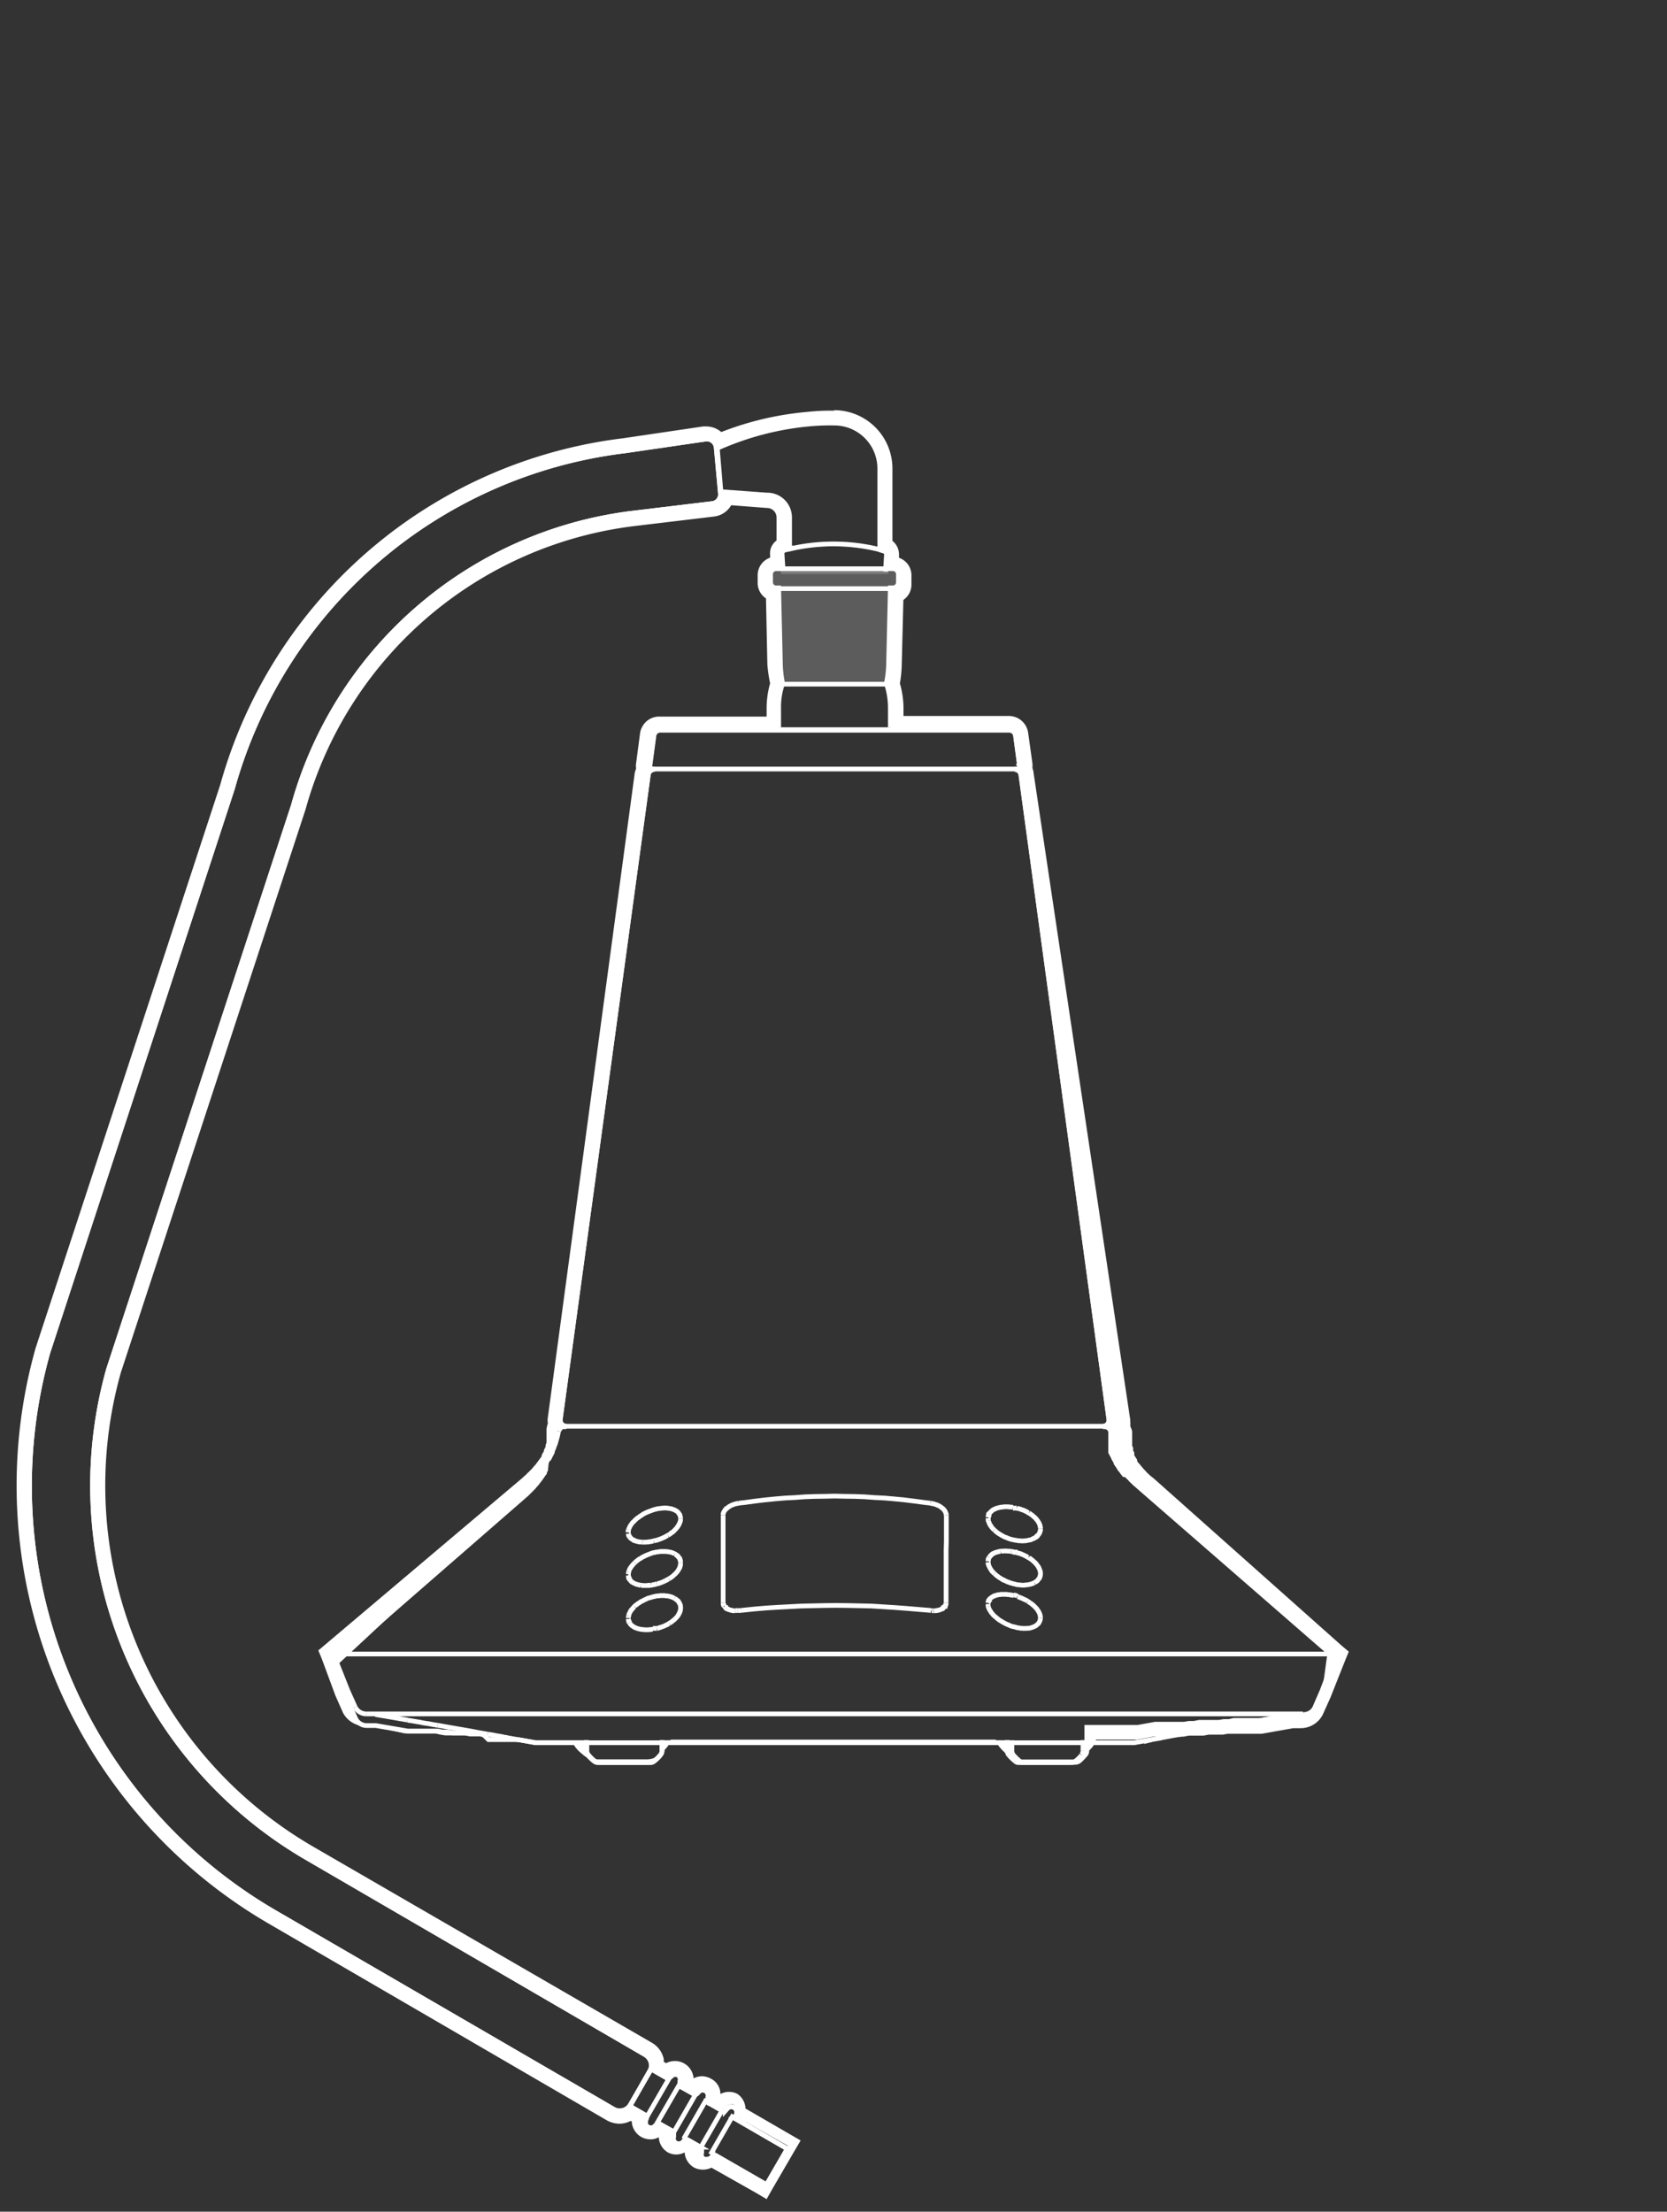<svg id="Layer_1" data-name="Layer 1" xmlns="http://www.w3.org/2000/svg" viewBox="0 0 134.21 177.99"><rect x="0" y="0" width="134.21" height="177.99" fill="#333333" stroke="none"/><defs><style>.cls-1{fill:none;stroke:#fff;stroke-miterlimit:10;stroke-width:0.38px;}.cls-2{opacity:0.2;}.cls-3{fill:#fff;}</style></defs><g id="Layer_2" data-name="Layer 2"><g id="Layer_1-2" data-name="Layer 1-2"><path class="cls-1" d="M42.16,119.77l.13-.1.16-.15.16-.14.14-.15.15-.15.14-.16.13-.15.13-.14.12-.15.13-.15.11-.15.11-.17.1-.15.11-.15v-.09l.09-.15.14-.09.08-.17.09-.17.08-.15v-.16l.07-.17v-.15l.07-.17v-1a.5.5,0,0,1,.5-.42h.49a.5.5,0,0,1-.37-.17.52.52,0,0,1-.12-.4l7.09-51.89a.52.52,0,0,1,.5-.43h-.18a.27.27,0,0,1-.19-.08.21.21,0,0,1,0-.19l.33-2.45a.5.5,0,0,1,.5-.44H81.26a.51.51,0,0,1,.5.44l.33,2.45a.21.21,0,0,1,0,.19.21.21,0,0,1-.19.08h-.21a.51.51,0,0,1,.5.43l7.09,51.89a.52.52,0,0,1-.12.4.5.5,0,0,1-.37.17h.15a.49.49,0,0,1,.48.42v1.64l.08.15.09.17.08.17.08.15.1.15v.08l.1.15.11.16.09.16.13.15.11.16.12.15.72.07.14.15.14.15.15.15.15.16.16.14.15.15.12.09,15.34,13.35-1.13,3-.6,1.38a1,1,0,0,1-.88.54h-.74l-2.57.44H99.35l-.4.09h-.41l-.41.07H96.54l-.41.08h-.4l-.4.07H93l-1.38.25H87.5v1.91a.42.42,0,0,1-.13.31,3.86,3.86,0,0,1-.49.5.55.55,0,0,1-.32.1H82.41a.47.47,0,0,1-.32-.1,4.81,4.81,0,0,1-.51-.5.51.51,0,0,1-.11-.31v-.68H53.3v.68a.46.46,0,0,1-.13.31,3,3,0,0,1-.51.5.46.46,0,0,1-.32.1H48.19a.47.47,0,0,1-.3-.1,3,3,0,0,1-.51-.5.46.46,0,0,1-.13-.31v-.68H43.1L41.72,140H39.33l-.47-.46h-.4l-.4-.08H36.45l-.4-.07h-.4l-.4-.08H32.83l-2.57-.44h-.74a1,1,0,0,1-.88-.54L28,136.9,26.87,134Z"/><line class="cls-1" x1="107.57" y1="133.11" x2="26.83" y2="133.11"/><line class="cls-1" x1="32.79" y1="138.42" x2="30.22" y2="137.98"/><line class="cls-1" x1="101.61" y1="138.42" x2="104.18" y2="137.98"/><line class="cls-1" x1="86.25" y1="141.85" x2="82.05" y2="141.85"/><line class="cls-1" x1="52.36" y1="141.85" x2="48.14" y2="141.85"/><polyline class="cls-1" points="41.71 140 43.08 140.25 46.73 140.25 52.81 140.25 81.58 140.25 87.67 140.25 91.32 140.25 92.7 140"/><line class="cls-1" x1="104.91" y1="137.93" x2="29.48" y2="137.93"/><line class="cls-1" x1="104.18" y1="137.93" x2="104.18" y2="137.98"/><line class="cls-1" x1="87.19" y1="140.04" x2="87.19" y2="140.91"/><line class="cls-1" x1="89.28" y1="114.21" x2="82.19" y2="62.32"/><line class="cls-1" x1="74.98" y1="120.99" x2="74.91" y2="120.97"/><line class="cls-1" x1="74.98" y1="120.99" x2="74.91" y2="120.97"/><line class="cls-1" x1="59.48" y1="120.97" x2="59.41" y2="120.99"/><line class="cls-1" x1="59.48" y1="120.97" x2="59.41" y2="120.99"/><line class="cls-1" x1="45.46" y1="114.78" x2="88.94" y2="114.78"/><line class="cls-1" x1="81.1" y1="140.04" x2="81.1" y2="140.91"/><line class="cls-1" x1="80.63" y1="140.25" x2="80.63" y2="140.35"/><line class="cls-1" x1="53.77" y1="140.25" x2="53.77" y2="140.35"/><line class="cls-1" x1="53.3" y1="140.91" x2="53.3" y2="140.04"/><line class="cls-1" x1="47.2" y1="140.91" x2="47.2" y2="140.04"/><line class="cls-1" x1="52.2" y1="62.32" x2="45.11" y2="114.21"/><line class="cls-1" x1="30.23" y1="137.93" x2="30.22" y2="137.98"/><line class="cls-1" x1="52.55" y1="61.89" x2="81.84" y2="61.89"/><line class="cls-1" x1="53.13" y1="58.72" x2="81.26" y2="58.72"/><path class="cls-1" d="M59.42,129.61h.27"/><path class="cls-1" d="M87.08,141.25a3,3,0,0,1-.51.49"/><path class="cls-1" d="M81.73,141.74a4.7,4.7,0,0,1-.51-.49"/><path class="cls-1" d="M81.22,141.25a.52.52,0,0,1-.12-.34"/><path class="cls-1" d="M87.19,140.89a.45.45,0,0,1-.12.33"/><path class="cls-1" d="M86.56,141.74a.49.49,0,0,1-.31.11"/><path class="cls-1" d="M82.05,141.85a.42.42,0,0,1-.32-.11"/><path class="cls-1" d="M88.94,114.78a.48.48,0,0,1,.48.41"/><path class="cls-1" d="M88.79,114.78a.5.5,0,0,0,.37-.17m0,0a.53.53,0,0,0,.12-.4"/><path class="cls-1" d="M81.84,61.89a.28.28,0,0,0,.2-.08m0,0a.34.34,0,0,0,0-.2"/><path class="cls-1" d="M75.08,129.63H75"/><path class="cls-1" d="M75.19,129.63h-.11"/><path class="cls-1" d="M81.26,58.72a.52.52,0,0,1,.5.44"/><path class="cls-1" d="M81.69,61.89a.51.51,0,0,1,.5.43"/><path class="cls-1" d="M53.17,141.25a3,3,0,0,1-.51.49"/><path class="cls-1" d="M47.83,141.74a3.91,3.91,0,0,1-.51-.49"/><path class="cls-1" d="M29.48,137.93a1,1,0,0,1-.88-.54"/><path class="cls-1" d="M48.14,141.85a.51.51,0,0,1-.31-.11"/><path class="cls-1" d="M52.66,141.74a.46.46,0,0,1-.3.11"/><path class="cls-1" d="M47.32,141.25a.5.5,0,0,1-.12-.34"/><path class="cls-1" d="M53.3,140.89a.46.46,0,0,1-.13.33"/><path class="cls-1" d="M59.42,129.61H59.2"/><path class="cls-1" d="M52.63,59.16a.52.52,0,0,1,.5-.44"/><path class="cls-1" d="M52.2,62.32a.51.51,0,0,1,.5-.43"/><path class="cls-1" d="M52.36,61.81a.23.23,0,0,1,0-.2m.25.28a.28.28,0,0,1-.2-.08"/><path class="cls-1" d="M45,115.19a.49.49,0,0,1,.49-.41"/><path class="cls-1" d="M45.23,114.61a.53.53,0,0,1-.12-.4m.5.57a.52.52,0,0,1-.38-.17"/><polyline class="cls-1" points="95.13 139.56 95.53 139.49 95.95 139.42 96.34 139.34 96.74 139.27 97.15 139.2 97.54 139.13 97.95 139.06 98.36 138.99 98.76 138.92 99.16 138.85"/><polyline class="cls-1" points="99.16 138.85 99.17 138.84 99.41 138.8 99.66 138.76 99.91 138.72 100.14 138.67 100.39 138.63 100.64 138.59 100.87 138.55 100.93 138.55 101.16 138.51 101.41 138.47 101.48 138.45 101.61 138.43"/><polyline class="cls-1" points="35.25 138.85 35.65 138.92 36.05 138.99 36.45 139.06 36.85 139.13 37.26 139.2 37.66 139.27 38.06 139.34 38.46 139.42 38.86 139.49 39.26 139.56"/><polyline class="cls-1" points="39.26 139.56 39.45 139.59 39.7 139.63 39.95 139.68 40.19 139.72 40.37 139.75 40.62 139.81 40.74 139.82 40.99 139.88 41.04 139.88 41.29 139.93 41.42 139.95 41.51 139.97 41.53 139.97 41.6 139.99 41.63 139.99 41.65 140 41.68 140 41.69 140 41.69 140 41.71 140"/><polyline class="cls-1" points="32.8 138.43 32.77 138.43 32.79 138.43 32.86 138.44 32.98 138.47 33.05 138.47 33.34 138.52 33.52 138.55 33.56 138.56 33.78 138.59 34.05 138.65 34.31 138.69 34.52 138.72 34.77 138.77 35 138.81 35.25 138.85"/><polyline class="cls-1" points="92.7 140 92.69 140.01 92.73 140 92.88 139.97 92.95 139.96 93.24 139.91 93.42 139.88 93.46 139.86 93.68 139.82 93.94 139.77 94.21 139.72 94.41 139.68 94.66 139.64 94.9 139.6 95.13 139.56"/><polyline class="cls-1" points="59.69 129.59 59.78 129.59 60.72 129.49 61.66 129.41 62.62 129.35 63.56 129.3 64.5 129.25 65.45 129.23 66.39 129.21 67.33 129.2 68.28 129.21 69.22 129.23 70.16 129.25 71.1 129.31 72.05 129.37 72.99 129.44 73.93 129.52 74.89 129.6 74.97 129.62"/><polyline class="cls-1" points="58.22 128.98 58.22 128.99 58.22 129.01 58.22 129.02 58.22 129.03 58.22 129.05 58.23 129.06 58.23 129.08 58.23 129.09 58.23 129.1 58.23 129.1 58.25 129.12 58.25 129.13 58.25 129.15 58.26 129.16 58.26 129.17 58.26 129.19 58.28 129.2 58.28 129.2 58.28 129.21 58.29 129.23 58.3 129.24 58.3 129.24"/><polyline class="cls-1" points="58.33 129.3 58.34 129.3 58.36 129.31 58.36 129.32 58.37 129.34 58.37 129.34 58.39 129.35 58.4 129.37 58.41 129.38 58.43 129.38 58.43 129.39 58.44 129.41 58.46 129.41 58.47 129.42 58.48 129.44 58.5 129.44"/><polyline class="cls-1" points="58.5 129.44 58.51 129.45 58.54 129.46 58.55 129.48 58.58 129.49 58.59 129.5 58.62 129.5 58.64 129.52 58.65 129.52 58.66 129.53 58.69 129.53 58.72 129.55 58.75 129.56 58.76 129.56 58.79 129.57 58.82 129.57 58.84 129.59 58.87 129.59 58.9 129.6 58.93 129.6 58.95 129.6 58.98 129.62 59.02 129.62 59.05 129.62 59.08 129.63 59.11 129.63 59.15 129.63 59.17 129.63 59.2 129.63"/><polyline class="cls-1" points="58.22 121.94 58.22 122.28 58.22 122.99 58.22 123.7 58.22 124.06 58.22 124.76 58.22 125.47 58.22 126.17 58.22 126.86 58.22 127.57 58.22 128.27 58.22 128.98"/><polyline class="cls-1" points="59.41 120.98 59.41 120.98 59.37 121 59.31 121 59.27 121.01 59.22 121.03 59.17 121.04 59.13 121.05 59.09 121.07 59.05 121.08 59.01 121.1 58.95 121.11 58.93 121.12 58.87 121.15 58.84 121.17 58.8 121.19 58.76 121.22 58.72 121.23 58.68 121.26 58.64 121.29 58.61 121.32 58.57 121.34 58.54 121.37 58.51 121.4 58.47 121.41 58.46 121.44 58.43 121.47 58.4 121.5 58.37 121.52 58.36 121.55 58.33 121.58 58.32 121.61 58.3 121.64 58.29 121.66 58.28 121.68 58.26 121.7 58.25 121.73 58.25 121.76 58.23 121.79 58.22 121.81 58.22 121.84 58.22 121.86 58.22 121.88 58.22 121.91 58.22 121.94"/><polyline class="cls-1" points="74.91 120.97 74.46 120.92 73.64 120.81 72.84 120.71 72.02 120.63 71.22 120.56 70.41 120.52 69.6 120.46 68.8 120.43 68 120.42 67.2 120.4 66.39 120.42 65.59 120.43 64.79 120.46 63.99 120.52 63.19 120.56 62.37 120.63 61.57 120.71 60.75 120.81 59.95 120.92 59.48 120.97"/><polyline class="cls-1" points="76.19 121.94 76.19 121.91 76.19 121.9 76.17 121.87 76.17 121.84 76.17 121.81 76.16 121.79 76.14 121.76 76.14 121.73 76.13 121.7 76.12 121.68 76.1 121.65 76.09 121.64 76.09 121.64 76.08 121.61 76.06 121.58 76.03 121.55 76.02 121.52 75.99 121.5 75.97 121.47 75.95 121.44 75.92 121.41 75.91 121.4 75.88 121.39 75.84 121.36 75.81 121.33 75.78 121.3 75.74 121.28 75.7 121.25 75.67 121.23 75.65 121.22 75.61 121.19 75.56 121.17 75.52 121.15 75.48 121.14 75.44 121.11 75.4 121.1 75.34 121.08 75.3 121.07 75.26 121.05 75.2 121.04 75.16 121.03 75.11 121.01 75.07 121 75.01 121 74.98 120.98"/><polyline class="cls-1" points="76.17 128.98 76.17 128.62 76.17 127.91 76.17 127.21 76.17 126.86 76.17 126.17 76.17 125.47 76.17 124.76 76.19 124.06 76.19 123.35 76.19 122.64 76.19 121.94"/><polyline class="cls-1" points="75.2 129.63 75.2 129.63 75.25 129.63 75.27 129.63 75.3 129.63 75.34 129.62 75.37 129.62 75.4 129.62 75.41 129.62 75.44 129.6 75.47 129.6 75.51 129.6 75.54 129.59 75.56 129.59 75.59 129.57 75.61 129.57 75.63 129.56 75.66 129.56 75.69 129.55 75.72 129.53 75.73 129.53 75.76 129.52 75.78 129.5 75.8 129.49 75.83 129.49 75.84 129.48 75.87 129.46 75.88 129.45 75.9 129.44"/><polyline class="cls-1" points="75.9 129.44 75.91 129.44 75.92 129.42 75.94 129.42 75.95 129.41 75.95 129.39 75.97 129.39 75.98 129.38 75.99 129.37 75.99 129.37 76.01 129.35 76.02 129.34 76.03 129.32 76.03 129.32 76.05 129.31 76.06 129.3 76.06 129.28 76.08 129.27 76.09 129.27 76.09 129.25"/><polyline class="cls-1" points="76.1 129.24 76.1 129.23 76.12 129.21 76.12 129.2 76.13 129.19 76.13 129.17 76.13 129.17 76.14 129.16 76.14 129.15 76.14 129.13 76.14 129.12 76.16 129.1 76.16 129.09 76.16 129.09 76.16 129.08 76.17 129.06 76.17 129.05 76.17 129.03 76.17 129.02 76.17 129.01 76.17 128.99 76.17 128.98"/><line class="cls-1" x1="81.76" y1="59.16" x2="82.09" y2="61.61"/><path class="cls-1" d="M92.23,119.77l15.34,13.34-1.12,2.95-.6,1.38a1,1,0,0,1-.88.54"/><polyline class="cls-1" points="42.16 119.77 26.83 133.11 28 136.06 28.6 137.39"/><line class="cls-1" x1="52.63" y1="59.16" x2="52.3" y2="61.61"/><path class="cls-1" d="M52.94,123.93l-.29.08"/><path class="cls-1" d="M52.9,131.05h-.34"/><polyline class="cls-1" points="54.79 122.22 54.79 122.17 54.79 122.12 54.78 122.08 54.76 122.02 54.75 121.98 54.74 121.92 54.71 121.88 54.69 121.84 54.65 121.8 54.64 121.77 54.61 121.73 54.57 121.69 54.53 121.65 54.49 121.62 54.43 121.59 54.38 121.55 54.32 121.52 54.27 121.5 54.21 121.48 54.14 121.45 54.07 121.43 54 121.41 53.92 121.4 53.92 121.4 53.84 121.39 53.75 121.37 53.66 121.37 53.59 121.36 53.49 121.36 53.39 121.37 53.3 121.37 53.19 121.39 53.09 121.4 52.98 121.41 52.87 121.44 52.85 121.44 52.74 121.47 52.63 121.5 52.52 121.54 52.41 121.58 52.3 121.62 52.19 121.66 52.11 121.7 52.02 121.73 51.91 121.79 51.8 121.84 51.71 121.91 51.61 121.97 51.5 122.04 51.42 122.11 51.38 122.13 51.29 122.19 51.21 122.26 51.14 122.33 51.07 122.4 51 122.47 50.93 122.53 50.88 122.6 50.86 122.63 50.81 122.69 50.77 122.75 50.73 122.82 50.7 122.88 50.67 122.95 50.64 123 50.62 123.06 50.6 123.11"/><polyline class="cls-1" points="50.6 123.11 50.6 123.11 50.6 123.14 50.6 123.16 50.59 123.17 50.59 123.17 50.59 123.2 50.59 123.21 50.59 123.23 50.57 123.24 50.57 123.25 50.57 123.28 50.57 123.3 50.57 123.31 50.57 123.32"/><polyline class="cls-1" points="50.59 123.43 50.59 123.45 50.59 123.46 50.59 123.47 50.6 123.49 50.6 123.5 50.6 123.52 50.62 123.53 50.62 123.54 50.62 123.56 50.63 123.57 50.63 123.57 50.63 123.58 50.64 123.6 50.64 123.61 50.66 123.63 50.66 123.64 50.67 123.65 50.67 123.67 50.68 123.68 50.7 123.7"/><polyline class="cls-1" points="50.7 123.7 50.71 123.71 50.73 123.72 50.74 123.75 50.75 123.77 50.77 123.78 50.79 123.81 50.81 123.82 50.84 123.83 50.85 123.85 50.86 123.86 50.89 123.88 50.91 123.89 50.93 123.9 50.96 123.92 50.99 123.94 51.02 123.94 51.04 123.97 51.07 123.97 51.1 123.99 51.14 124 51.17 124.01 51.2 124.03 51.24 124.03 51.28 124.04 51.31 124.06 51.35 124.07 51.39 124.07 51.43 124.08 51.47 124.08 51.51 124.1 51.55 124.1 51.61 124.1 51.65 124.1 51.69 124.11 51.72 124.11"/><polyline class="cls-1" points="51.72 124.11 51.76 124.11 51.82 124.11 51.86 124.11 51.9 124.11 51.94 124.11 52 124.11 52.04 124.1 52.09 124.1 52.14 124.1 52.19 124.1 52.23 124.08 52.29 124.08 52.34 124.07 52.4 124.06 52.44 124.06 52.49 124.04 52.55 124.03 52.61 124.01 52.65 124.01"/><polyline class="cls-1" points="52.94 123.93 52.95 123.93 53.01 123.9 53.05 123.89 53.1 123.88 53.16 123.85 53.22 123.83 53.26 123.82 53.31 123.79 53.35 123.77 53.41 123.75 53.46 123.72 53.51 123.71 53.55 123.68 53.6 123.65 53.64 123.63 53.69 123.6 53.73 123.58 53.78 123.56"/><polyline class="cls-1" points="53.78 123.56 53.84 123.52 53.89 123.49 53.95 123.45 54 123.41 54.04 123.36 54.1 123.34 54.16 123.3 54.2 123.25 54.24 123.23 54.28 123.18 54.32 123.14 54.35 123.1 54.39 123.07 54.43 123.03 54.46 122.99 54.49 122.95 54.52 122.91 54.53 122.89 54.56 122.87 54.58 122.82 54.61 122.78 54.64 122.74 54.65 122.7 54.68 122.67 54.69 122.63 54.71 122.59 54.72 122.56 54.74 122.52 54.75 122.48 54.76 122.45 54.78 122.41 54.78 122.38 54.79 122.34 54.79 122.31 54.79 122.28 54.79 122.24 54.79 122.22"/><polyline class="cls-1" points="50.57 126.7 50.59 126.68 50.59 126.67 50.59 126.66 50.59 126.64 50.59 126.63 50.59 126.61 50.59 126.6 50.6 126.59 50.6 126.56 50.6 126.55 50.6 126.53"/><polyline class="cls-1" points="50.6 126.53 50.62 126.5 50.62 126.48 50.63 126.45 50.64 126.42 50.64 126.41 50.66 126.36 50.67 126.34 50.67 126.34 50.68 126.31 50.7 126.28 50.71 126.25 50.73 126.23 50.74 126.2 50.77 126.17 50.78 126.14 50.79 126.12 50.82 126.09 50.84 126.06 50.86 126.03 50.88 126 50.91 125.98 50.93 125.95 50.96 125.91 50.99 125.88 51.02 125.85 51.04 125.83 51.07 125.8 51.1 125.77"/><polyline class="cls-1" points="51.1 125.77 51.15 125.72 51.22 125.66 51.29 125.6 51.36 125.55 51.43 125.49 51.51 125.45 51.6 125.4 51.68 125.34 51.76 125.3 51.83 125.26 51.87 125.25 51.96 125.2 52.05 125.16 52.15 125.12 52.25 125.08 52.33 125.05 52.43 125.01 52.52 124.98 52.62 124.95 52.72 124.94 52.81 124.91 52.9 124.9 52.99 124.89 53.09 124.87 53.17 124.86 53.26 124.86 53.35 124.86 53.44 124.86 53.52 124.86 53.6 124.86 53.6 124.86 53.67 124.87 53.75 124.87 53.82 124.89 53.89 124.9 53.96 124.91 54.03 124.93 54.1 124.95 54.16 124.97 54.21 125 54.27 125.02 54.32 125.05"/><polyline class="cls-1" points="54.32 125.05 54.32 125.05 54.35 125.06 54.38 125.08 54.4 125.09 54.42 125.11 54.45 125.13 54.46 125.15 54.49 125.16 54.5 125.18 54.53 125.19 54.54 125.22 54.56 125.23 54.58 125.25 54.6 125.26 54.61 125.29 54.63 125.3 54.64 125.33 54.65 125.34 54.67 125.36 54.68 125.37 54.69 125.4 54.71 125.41 54.71 125.42 54.72 125.45 54.74 125.47 54.74 125.49 54.75 125.51 54.76 125.53 54.76 125.56 54.76 125.58 54.78 125.6 54.78 125.62 54.79 125.65 54.79 125.67 54.79 125.69 54.79 125.72 54.79 125.74 54.79 125.76 54.79 125.77"/><polyline class="cls-1" points="54.79 125.77 54.79 125.8 54.79 125.84 54.79 125.87 54.79 125.91 54.78 125.94 54.78 125.98 54.76 126 54.76 126.05 54.75 126.07 54.74 126.12 54.72 126.14 54.71 126.19 54.68 126.23 54.67 126.25 54.65 126.3 54.63 126.32 54.61 126.36 54.58 126.41 54.56 126.43 54.53 126.48 54.5 126.52 54.46 126.56 54.43 126.59 54.4 126.63 54.36 126.67 54.32 126.7 54.28 126.74 54.24 126.78 54.2 126.81 54.16 126.85 54.11 126.89 54.06 126.92 54.02 126.96 53.96 126.99 53.91 127.03 53.85 127.06 53.84 127.07"/><polyline class="cls-1" points="53.84 127.07 53.78 127.1 53.74 127.13 53.7 127.15 53.64 127.17 53.62 127.19 53.56 127.22 53.52 127.24 53.46 127.26 53.41 127.29 53.37 127.31 53.31 127.33 53.26 127.35 53.2 127.38 53.16 127.39 53.1 127.4 53.05 127.43 52.99 127.44 52.94 127.46 52.88 127.47"/><polyline class="cls-1" points="52.88 127.47 52.88 127.47 52.85 127.48 52.81 127.48 52.77 127.5 52.77 127.5 52.74 127.51 52.7 127.51 52.66 127.53 52.63 127.53 52.59 127.54 52.55 127.54 52.52 127.55 52.48 127.55 52.45 127.55"/><polyline class="cls-1" points="52.45 127.55 52.43 127.57 52.37 127.57 52.33 127.58 52.27 127.58 52.23 127.58 52.22 127.6 52.16 127.6 52.12 127.6 52.08 127.6 52.02 127.6 51.98 127.6 51.94 127.6 51.9 127.6 51.84 127.6 51.8 127.6 51.76 127.6 51.72 127.6 51.68 127.58 51.64 127.58 51.6 127.58"/><polyline class="cls-1" points="51.6 127.58 51.6 127.58 51.55 127.57 51.5 127.57 51.46 127.55 51.43 127.54 51.39 127.54 51.35 127.53 51.31 127.51 51.28 127.51 51.24 127.5 51.21 127.48 51.18 127.47 51.14 127.46 51.11 127.44 51.09 127.43 51.06 127.42 51.03 127.4 51.03 127.4 51 127.39 50.97 127.38 50.95 127.36 50.92 127.33 50.89 127.32 50.86 127.31 50.85 127.29 50.82 127.26 50.81 127.25 50.79 127.24 50.77 127.21 50.75 127.19 50.74 127.17 50.73 127.15 50.71 127.14 50.7 127.11 50.68 127.1 50.67 127.07"/><polyline class="cls-1" points="50.67 127.07 50.66 127.06 50.66 127.04 50.64 127.03 50.64 127.02 50.63 127 50.63 126.99 50.63 126.97 50.62 126.96 50.62 126.95 50.62 126.93 50.6 126.92 50.6 126.9 50.6 126.89 50.6 126.88 50.59 126.86 50.59 126.85 50.59 126.83 50.59 126.82 50.59 126.81 50.59 126.79 50.57 126.77 50.57 126.77"/><polyline class="cls-1" points="54.8 129.38 54.8 129.38 54.8 129.35 54.79 129.32 54.79 129.3 54.79 129.28 54.79 129.25 54.78 129.23 54.78 129.21 54.78 129.19 54.76 129.16 54.76 129.15 54.75 129.12 54.74 129.09 54.74 129.08 54.72 129.05 54.71 129.03 54.69 129.01 54.69 128.99 54.68 128.97 54.67 128.97 54.65 128.94 54.64 128.92 54.63 128.9 54.61 128.88 54.6 128.85 54.57 128.84 54.56 128.83 54.54 128.8 54.52 128.78 54.5 128.77 54.47 128.74 54.46 128.73 54.43 128.72 54.42 128.7 54.39 128.68 54.36 128.66 54.34 128.65 54.31 128.63 54.31 128.63"/><polyline class="cls-1" points="54.31 128.63 54.25 128.6 54.2 128.58 54.14 128.55 54.09 128.52 54.02 128.51 53.95 128.48 53.88 128.47 53.81 128.45 53.74 128.44 53.67 128.43 53.59 128.43 53.51 128.41 53.42 128.41 53.34 128.41 53.26 128.41 53.16 128.41 53.08 128.43 52.99 128.43 52.9 128.44 52.8 128.45 52.72 128.48 52.7 128.48 52.61 128.5 52.52 128.52 52.43 128.55 52.33 128.58 52.23 128.6 52.14 128.63 52.05 128.68 51.96 128.72 51.87 128.76 51.83 128.78 51.75 128.83 51.65 128.87 51.58 128.91 51.5 128.97 51.43 129.01 51.35 129.06 51.28 129.12 51.21 129.17 51.15 129.21 51.09 129.28"/><polyline class="cls-1" points="51.09 129.28 51.09 129.28 51.04 129.32 51.02 129.35 50.99 129.38 50.96 129.41 50.95 129.44 50.92 129.46 50.89 129.49 50.86 129.52 50.85 129.55 50.82 129.57 50.81 129.6 50.78 129.63 50.77 129.66 50.75 129.68 50.74 129.71 50.73 129.74 50.71 129.77 50.7 129.79 50.68 129.82 50.67 129.85 50.66 129.88 50.64 129.91 50.64 129.93 50.63 129.96 50.62 129.99 50.62 130.02 50.6 130.04"/><polyline class="cls-1" points="50.6 130.04 50.6 130.06 50.6 130.07 50.6 130.09 50.6 130.09 50.59 130.11 50.59 130.13 50.59 130.14 50.59 130.15 50.59 130.18 50.59 130.2 50.59 130.21 50.59 130.22"/><polyline class="cls-1" points="50.59 130.29 50.59 130.31 50.59 130.32 50.59 130.35 50.6 130.36 50.6 130.38 50.6 130.39 50.6 130.4 50.62 130.42 50.62 130.43 50.62 130.43 50.62 130.46 50.62 130.47 50.63 130.49 50.63 130.5 50.64 130.51 50.64 130.53 50.66 130.54 50.66 130.56 50.67 130.57 50.67 130.58 50.68 130.6"/><polyline class="cls-1" points="50.68 130.6 50.7 130.63 50.71 130.65 50.74 130.68 50.75 130.71 50.78 130.74 50.81 130.76 50.84 130.79 50.86 130.82 50.91 130.85 50.93 130.86 50.96 130.89 51 130.91 51.04 130.93 51.07 130.96 51.11 130.97 51.15 131 51.2 131.01 51.25 131.03 51.29 131.05 51.35 131.07 51.39 131.08 51.4 131.08 51.46 131.09 51.51 131.11 51.57 131.12 51.62 131.12 51.69 131.14 51.75 131.14 51.82 131.15 51.87 131.15 51.94 131.16 51.96 131.16 52.02 131.16 52.09 131.16 52.15 131.16 52.23 131.15 52.3 131.15 52.37 131.14 52.44 131.14 52.52 131.12 52.56 131.12"/><polyline class="cls-1" points="52.9 131.05 52.95 131.04 53.01 131.03 53.06 131.01 53.1 130.98 53.15 130.97 53.19 130.97 53.24 130.94 53.28 130.93 53.34 130.91 53.39 130.89 53.45 130.87 53.49 130.85 53.55 130.82 53.59 130.8 53.64 130.78 53.69 130.75 53.74 130.74 53.78 130.71 53.82 130.68 53.87 130.65"/><polyline class="cls-1" points="53.87 130.65 53.88 130.64 53.93 130.61 53.99 130.58 54.03 130.54 54.09 130.51 54.13 130.47 54.17 130.44 54.21 130.4 54.25 130.38 54.29 130.35 54.32 130.31 54.36 130.28 54.4 130.24 54.43 130.2 54.46 130.17 54.5 130.13 54.53 130.09 54.56 130.06 54.57 130.04 54.6 130 54.61 129.97 54.64 129.93 54.65 129.89 54.68 129.86 54.69 129.82 54.71 129.79 54.72 129.75 54.74 129.73 54.75 129.68 54.76 129.66 54.76 129.62 54.78 129.59 54.79 129.55 54.79 129.52 54.79 129.48 54.79 129.45 54.8 129.42 54.8 129.38"/><polyline class="cls-1" points="89.42 115.19 89.46 115.36 89.49 115.51 89.53 115.67 89.59 115.84 89.63 116.02 89.68 116.19 89.75 116.35 89.81 116.52 89.88 116.67 89.96 116.84 90.03 117 90.11 117.15 90.2 117.31 90.28 117.47 90.38 117.62 90.43 117.71 90.53 117.86 90.63 118.01 90.73 118.18 90.86 118.33 90.97 118.48 91.09 118.63 91.23 118.79 91.36 118.92 91.5 119.08 91.65 119.23 91.79 119.38 91.95 119.52 92.11 119.67 92.23 119.77"/><polyline class="cls-1" points="44.97 115.19 44.93 115.36 44.9 115.51 44.86 115.67 44.81 115.84 44.76 116.02 44.71 116.19 44.64 116.35 44.59 116.52 44.52 116.67 44.45 116.84 44.36 117 44.28 117.15 44.2 117.31 44.11 117.47 44.02 117.62 43.96 117.71 43.87 117.86 43.77 118.01 43.66 118.18 43.55 118.33 43.42 118.48 43.3 118.63 43.17 118.79 43.04 118.92 42.9 119.08 42.76 119.23 42.61 119.38 42.45 119.52 42.29 119.67 42.16 119.77"/><path class="cls-1" d="M81.91,128.44a1,1,0,0,0-.29-.08"/><path class="cls-1" d="M81.86,121.37h-.32"/><polyline class="cls-1" points="83.77 130.21 83.77 130.24 83.75 130.29 83.75 130.35 83.74 130.39 83.72 130.44 83.7 130.49 83.68 130.53 83.65 130.58 83.63 130.63 83.6 130.65 83.57 130.69 83.53 130.72 83.49 130.76 83.45 130.79 83.41 130.83 83.35 130.86 83.3 130.89 83.24 130.91 83.18 130.94 83.11 130.97 83.05 130.98 82.98 131.01 82.89 131.03 82.89 131.03 82.81 131.04 82.71 131.04 82.63 131.05 82.56 131.05 82.47 131.05 82.37 131.05 82.26 131.04 82.16 131.04 82.06 131.01 81.95 131 81.84 130.98 81.83 130.97 81.72 130.94 81.59 130.91 81.48 130.89 81.37 130.85 81.26 130.8 81.15 130.75 81.07 130.72 80.98 130.68 80.89 130.63 80.78 130.57 80.67 130.51 80.57 130.44 80.47 130.39 80.38 130.32 80.35 130.29 80.25 130.22 80.18 130.15 80.1 130.09 80.03 130.03 79.96 129.96 79.91 129.89 79.85 129.82 79.82 129.79 79.78 129.73 79.74 129.66 79.7 129.6 79.66 129.53 79.63 129.48 79.6 129.42 79.59 129.35 79.58 129.3"/><polyline class="cls-1" points="79.58 129.3 79.58 129.3 79.56 129.28 79.56 129.27 79.56 129.24 79.56 129.24 79.56 129.23 79.55 129.21 79.55 129.19 79.55 129.17 79.55 129.16 79.55 129.15 79.55 129.13 79.55 129.1 79.55 129.09"/><polyline class="cls-1" points="79.55 128.99 79.55 128.98 79.56 128.97 79.56 128.95 79.56 128.94 79.56 128.92 79.58 128.91 79.58 128.9 79.59 128.88 79.59 128.87 79.59 128.85 79.6 128.84 79.6 128.83 79.6 128.81 79.62 128.8 79.62 128.78 79.63 128.77 79.63 128.76 79.64 128.74 79.66 128.74 79.66 128.73"/><polyline class="cls-1" points="79.66 128.73 79.67 128.7 79.69 128.69 79.7 128.68 79.73 128.65 79.74 128.63 79.75 128.62 79.78 128.59 79.8 128.58 79.82 128.56 79.84 128.55 79.85 128.54 79.88 128.52 79.91 128.51 79.93 128.5 79.95 128.48 79.98 128.47 80 128.45 80.05 128.44 80.07 128.43 80.1 128.41 80.14 128.4 80.17 128.4 80.21 128.38 80.24 128.37 80.28 128.36 80.32 128.36 80.36 128.34 80.4 128.34 80.45 128.33 80.49 128.33 80.53 128.33 80.57 128.31 80.63 128.31 80.67 128.31 80.69 128.31"/><polyline class="cls-1" points="80.69 128.31 80.74 128.31 80.78 128.31 80.83 128.31 80.88 128.31 80.92 128.31 80.96 128.31 81.01 128.31 81.05 128.31 81.11 128.33 81.17 128.33 81.21 128.33 81.26 128.34 81.32 128.34 81.36 128.36 81.41 128.37 81.47 128.37 81.53 128.38 81.58 128.4 81.62 128.41"/><polyline class="cls-1" points="81.91 128.5 81.91 128.5 81.97 128.51 82.02 128.52 82.08 128.55 82.12 128.56 82.17 128.59 82.23 128.6 82.27 128.63 82.33 128.65 82.38 128.68 82.42 128.69 82.47 128.72 82.52 128.74 82.56 128.76 82.62 128.78 82.66 128.81 82.7 128.84 82.74 128.87"/><polyline class="cls-1" points="82.74 128.87 82.8 128.9 82.85 128.94 82.91 128.98 82.96 129.01 83.02 129.05 83.07 129.09 83.11 129.13 83.17 129.16 83.2 129.2 83.24 129.24 83.28 129.27 83.32 129.31 83.36 129.35 83.39 129.39 83.43 129.42 83.46 129.46 83.49 129.5 83.5 129.52 83.53 129.56 83.56 129.6 83.58 129.64 83.6 129.67 83.63 129.71 83.64 129.75 83.67 129.79 83.68 129.82 83.7 129.86 83.71 129.91 83.72 129.93 83.74 129.97 83.74 130 83.75 130.04 83.75 130.07 83.75 130.11 83.77 130.14 83.77 130.17 83.77 130.21"/><polyline class="cls-1" points="79.55 125.73 79.55 125.74 79.55 125.76 79.55 125.76 79.55 125.77 79.56 125.78 79.56 125.81 79.56 125.83 79.56 125.84 79.56 125.85 79.58 125.87 79.58 125.89"/><polyline class="cls-1" points="79.58 125.89 79.58 125.91 79.59 125.94 79.6 125.96 79.6 125.99 79.62 126.02 79.63 126.05 79.64 126.07 79.64 126.07 79.66 126.1 79.67 126.13 79.69 126.16 79.7 126.19 79.71 126.21 79.73 126.24 79.75 126.27 79.77 126.3 79.78 126.32 79.81 126.36 79.82 126.39 79.85 126.42 79.88 126.45 79.89 126.48 79.92 126.5 79.95 126.53 79.98 126.56 80 126.59 80.05 126.63 80.06 126.64"/><polyline class="cls-1" points="80.06 126.64 80.13 126.7 80.18 126.75 80.25 126.81 80.33 126.86 80.4 126.92 80.47 126.97 80.56 127.02 80.64 127.07 80.72 127.13 80.81 127.15 80.83 127.18 80.93 127.22 81.03 127.26 81.11 127.31 81.21 127.33 81.3 127.38 81.4 127.4 81.5 127.43 81.59 127.46 81.69 127.48 81.77 127.5 81.87 127.53 81.97 127.54 82.05 127.55 82.15 127.55 82.23 127.57 82.31 127.57 82.4 127.57 82.48 127.57 82.56 127.55 82.56 127.55 82.64 127.55 82.73 127.54 82.8 127.53 82.87 127.51 82.94 127.5 83 127.48 83.06 127.47 83.11 127.44 83.18 127.42 83.24 127.4 83.28 127.38"/><polyline class="cls-1" points="83.28 127.38 83.3 127.36 83.32 127.35 83.34 127.33 83.36 127.32 83.39 127.31 83.41 127.29 83.43 127.28 83.46 127.26 83.47 127.24 83.49 127.22 83.52 127.21 83.53 127.19 83.54 127.17 83.57 127.15 83.58 127.14 83.6 127.11 83.61 127.1 83.63 127.08 83.64 127.06 83.64 127.04 83.65 127.03 83.67 127.02 83.68 126.99 83.7 126.97 83.7 126.95 83.71 126.93 83.72 126.9 83.72 126.89 83.74 126.86 83.74 126.83 83.75 126.82 83.75 126.79 83.75 126.78 83.75 126.75 83.77 126.72 83.77 126.71 83.77 126.68 83.77 126.66 83.77 126.64"/><polyline class="cls-1" points="83.77 126.64 83.77 126.61 83.77 126.59 83.77 126.55 83.75 126.52 83.75 126.48 83.74 126.45 83.74 126.41 83.72 126.38 83.71 126.34 83.7 126.31 83.68 126.27 83.67 126.24 83.65 126.2 83.64 126.16 83.61 126.13 83.6 126.09 83.57 126.05 83.54 126.02 83.52 125.98 83.49 125.94 83.46 125.91 83.43 125.87 83.41 125.83 83.36 125.8 83.34 125.76 83.3 125.72 83.25 125.69 83.21 125.65 83.17 125.6 83.13 125.58 83.07 125.53 83.03 125.49 82.98 125.47 82.94 125.42 82.88 125.4 82.83 125.37 82.8 125.34"/><polyline class="cls-1" points="82.8 125.34 82.75 125.33 82.71 125.3 82.66 125.27 82.62 125.25 82.58 125.23 82.53 125.2 82.48 125.18 82.44 125.16 82.38 125.13 82.33 125.11 82.27 125.09 82.23 125.06 82.17 125.05 82.12 125.02 82.06 125.01 82.01 125 81.95 124.98 81.9 124.97 81.86 124.95"/><polyline class="cls-1" points="81.86 124.95 81.86 124.95 81.81 124.94 81.79 124.93 81.75 124.93 81.75 124.91 81.7 124.91 81.68 124.9 81.64 124.9 81.59 124.89 81.57 124.89 81.53 124.87 81.48 124.87 81.45 124.86 81.41 124.86"/><polyline class="cls-1" points="81.41 124.86 81.39 124.86 81.34 124.84 81.29 124.84 81.25 124.83 81.19 124.83 81.18 124.83 81.14 124.83 81.08 124.83 81.04 124.82 81 124.82 80.96 124.82 80.9 124.82 80.86 124.82 80.82 124.82 80.78 124.83 80.74 124.83 80.69 124.83 80.65 124.83 80.61 124.83 80.57 124.84"/><polyline class="cls-1" points="80.57 124.84 80.56 124.84 80.52 124.84 80.47 124.86 80.43 124.87 80.39 124.87 80.35 124.89 80.32 124.89 80.28 124.9 80.24 124.91 80.21 124.93 80.18 124.94 80.14 124.94 80.11 124.95 80.09 124.97 80.06 124.98 80.02 125 79.99 125.01 79.99 125.02 79.96 125.04 79.93 125.05 79.91 125.06 79.89 125.08 79.86 125.09 79.84 125.12 79.81 125.13 79.8 125.15 79.78 125.18 79.75 125.19 79.74 125.2 79.73 125.23 79.7 125.25 79.69 125.27 79.67 125.29 79.66 125.3 79.64 125.33 79.63 125.34"/><polyline class="cls-1" points="79.63 125.34 79.63 125.36 79.62 125.37 79.62 125.38 79.6 125.4 79.6 125.41 79.6 125.42 79.59 125.44 79.59 125.45 79.59 125.47 79.58 125.48 79.58 125.49 79.58 125.51 79.56 125.52 79.56 125.53 79.56 125.56 79.56 125.58 79.56 125.59 79.55 125.6 79.55 125.62 79.55 125.63 79.55 125.65 79.55 125.65"/><polyline class="cls-1" points="83.77 123.03 83.77 123.05 83.77 123.07 83.77 123.09 83.77 123.11 83.77 123.14 83.75 123.17 83.75 123.18 83.75 123.21 83.74 123.23 83.74 123.25 83.72 123.28 83.72 123.3 83.71 123.32 83.7 123.35 83.7 123.36 83.68 123.39 83.67 123.41 83.65 123.43 83.64 123.45 83.64 123.46 83.63 123.47 83.61 123.5 83.6 123.52 83.58 123.54 83.56 123.56 83.54 123.57 83.53 123.6 83.5 123.61 83.49 123.64 83.46 123.65 83.45 123.67 83.42 123.68 83.41 123.71 83.38 123.72 83.35 123.74 83.34 123.75 83.31 123.77 83.28 123.78 83.28 123.79"/><polyline class="cls-1" points="83.28 123.79 83.23 123.82 83.17 123.83 83.11 123.86 83.05 123.89 82.99 123.92 82.92 123.93 82.85 123.94 82.78 123.96 82.71 123.97 82.63 123.99 82.56 124 82.48 124 82.4 124.01 82.31 124.01 82.22 124.01 82.13 124 82.05 124 81.95 123.99 81.87 123.97 81.77 123.96 81.68 123.94 81.68 123.94 81.58 123.92 81.48 123.9 81.39 123.88 81.3 123.85 81.21 123.82 81.11 123.78 81.03 123.74 80.93 123.71 80.83 123.67 80.79 123.64 80.71 123.6 80.63 123.56 80.54 123.5 80.47 123.46 80.39 123.41 80.32 123.36 80.25 123.31 80.18 123.25 80.13 123.2 80.06 123.14"/><polyline class="cls-1" points="80.06 123.14 80.05 123.13 80.02 123.1 79.99 123.07 79.96 123.05 79.93 123.02 79.91 122.99 79.88 122.96 79.86 122.94 79.84 122.91 79.81 122.87 79.8 122.84 79.77 122.81 79.75 122.78 79.74 122.75 79.71 122.73 79.7 122.7 79.69 122.67 79.67 122.64 79.66 122.62 79.64 122.59 79.63 122.56 79.63 122.53 79.62 122.52 79.6 122.48 79.6 122.47 79.59 122.44 79.58 122.41 79.58 122.38"/><polyline class="cls-1" points="79.58 122.38 79.58 122.37 79.56 122.35 79.56 122.33 79.56 122.33 79.56 122.31 79.56 122.3 79.56 122.27 79.56 122.26 79.55 122.24 79.55 122.23 79.55 122.2 79.55 122.19"/><polyline class="cls-1" points="79.55 122.12 79.56 122.11 79.56 122.09 79.56 122.08 79.56 122.06 79.56 122.05 79.58 122.04 79.58 122.01 79.58 122 79.58 121.98 79.59 121.98 79.59 121.97 79.59 121.95 79.6 121.94 79.6 121.92 79.6 121.91 79.62 121.9 79.62 121.87 79.63 121.87 79.63 121.84 79.64 121.83 79.64 121.83"/><polyline class="cls-1" points="79.64 121.83 79.67 121.79 79.69 121.76 79.7 121.73 79.73 121.7 79.75 121.68 79.78 121.65 79.81 121.64 79.84 121.61 79.86 121.58 79.89 121.55 79.93 121.52 79.96 121.51 80 121.48 80.05 121.47 80.09 121.44 80.13 121.43 80.17 121.4 80.21 121.39 80.27 121.37 80.31 121.36 80.36 121.34 80.38 121.34 80.42 121.33 80.49 121.32 80.54 121.3 80.6 121.29 80.65 121.29 80.72 121.28 80.78 121.28 80.85 121.26 80.92 121.26 80.92 121.26 80.98 121.26 81.05 121.26 81.12 121.26 81.19 121.26 81.26 121.28 81.34 121.28 81.41 121.29 81.48 121.29 81.54 121.3"/><polyline class="cls-1" points="81.86 121.37 81.91 121.39 81.97 121.4 82.02 121.41 82.08 121.43 82.12 121.44 82.16 121.45 82.2 121.47 82.26 121.5 82.31 121.51 82.37 121.52 82.41 121.55 82.47 121.57 82.52 121.59 82.56 121.62 82.62 121.64 82.66 121.66 82.7 121.69 82.75 121.72 82.8 121.75 82.84 121.76"/><polyline class="cls-1" points="82.84 121.76 82.85 121.77 82.91 121.8 82.95 121.84 83 121.87 83.05 121.91 83.1 121.94 83.14 121.98 83.18 122.01 83.23 122.05 83.25 122.08 83.3 122.11 83.34 122.15 83.36 122.17 83.41 122.22 83.43 122.26 83.46 122.28 83.49 122.33 83.52 122.37 83.53 122.38 83.56 122.41 83.58 122.45 83.6 122.49 83.63 122.52 83.64 122.56 83.65 122.59 83.68 122.63 83.7 122.66 83.71 122.7 83.72 122.73 83.72 122.77 83.74 122.8 83.75 122.84 83.75 122.87 83.75 122.91 83.77 122.94 83.77 122.96 83.77 123 83.77 123.03"/><g class="cls-2"><path class="cls-3" d="M71.87,45.82h-9.4a.44.44,0,0,0-.46.43h0v.67a.44.44,0,0,0,.44.44h.21l.14,6.08A8.72,8.72,0,0,0,63,55.06h8.38a8.72,8.72,0,0,0,.18-1.61l.14-6.08h.19a.45.45,0,0,0,.46-.43h0v-.67a.44.44,0,0,0-.44-.44Z"/></g><path class="cls-1" d="M62.69,58.56V57a5.68,5.68,0,0,1,.32-2h0a8.72,8.72,0,0,1-.18-1.61l-.14-6.08h-.2a.44.44,0,0,1-.45-.43h0v-.67a.44.44,0,0,1,.44-.44h9.39a.44.44,0,0,1,.46.43h0v.67a.44.44,0,0,1-.44.44h-.21l-.14,6.08a8.72,8.72,0,0,1-.18,1.61h0a6.19,6.19,0,0,1,.32,2v1.54"/><line class="cls-1" x1="62.69" y1="47.37" x2="71.71" y2="47.37"/><line class="cls-1" x1="63.01" y1="55.06" x2="71.39" y2="55.06"/><g class="cls-2"><path class="cls-1" d="M71.24,44.34a15.42,15.42,0,0,0-7.78-.13h0l-.32.09a.28.28,0,0,0-.18.27L63.05,46h8.3l.08-1.39A.27.27,0,0,0,71.24,44.34Z"/></g><path class="cls-1" d="M63.91,44.08l-.77.2a.31.31,0,0,0-.18.28l.09,1.38"/><path class="cls-1" d="M71.29,46l.08-1.39a.28.28,0,0,0-.13-.23l-.46-.15"/><path class="cls-1" d="M71.24,44.34a15.42,15.42,0,0,0-7.78-.13"/><path class="cls-1" d="M70.83,44.08V37.71a3.66,3.66,0,0,0-3.66-3.66h0a18.26,18.26,0,0,0-2.09.08,23.33,23.33,0,0,0-7.33,1.94h0l.29,3.5,3.69.27a1.8,1.8,0,0,1,1.84,1.76v2.48"/><path class="cls-1" d="M50.77,169.36a1,1,0,0,1-1.36.39h0l-27.3-15.85A39.69,39.69,0,0,1,3.86,108.83L18.72,63.44A37.48,37.48,0,0,1,50.34,36.28l6.44-.94a.76.76,0,0,1,.88.65s0,0,0,0L58,39.69a.75.75,0,0,1-.67.84h0l-6.4.77A32.42,32.42,0,0,0,23.62,64.82L8.74,110.2a34.63,34.63,0,0,0,15.94,39.3l27.25,15.85a1,1,0,0,1,.37,1.38Z"/><path class="cls-1" d="M50.77,169.36a1,1,0,0,1-1.36.39h0l-27.3-15.85A39.69,39.69,0,0,1,3.86,108.83L18.72,63.44A37.48,37.48,0,0,1,50.34,36.28l6.44-.94a.76.76,0,0,1,.88.65s0,0,0,0L58,39.69a.75.75,0,0,1-.67.84h0l-6.4.77A32.42,32.42,0,0,0,23.62,64.82L8.74,110.2a34.63,34.63,0,0,0,15.94,39.3l27.25,15.85a1,1,0,0,1,.37,1.38Z"/><path class="cls-1" d="M54.6,167h0a.43.43,0,0,0-.54.08l-.17.12a.21.21,0,0,1-.26,0l-1.22-.7-1.7,3,1.25.72a.19.19,0,0,1,.09.23l-.07.22a.45.45,0,0,0,.2.52h0a.46.46,0,0,0,.55-.09l.15-.16a.2.2,0,0,1,.25,0l1,.56a.2.2,0,0,1,.1.24v.22a.42.42,0,0,0,.19.51h0a.44.44,0,0,0,.56-.08l.15-.17a.23.23,0,0,1,.25,0l1,.57a.22.22,0,0,1,.1.24v.22a.42.42,0,0,0,.19.51h0a.44.44,0,0,0,.55-.08l.16-.17a.18.18,0,0,1,.24,0l4.07,2.35,1.7-2.93-4.06-2.35a.2.2,0,0,1-.1-.24l.07-.22a.43.43,0,0,0-.2-.51h0a.46.46,0,0,0-.55.08l-.15.17a.21.21,0,0,1-.26,0l-1-.57A.19.19,0,0,1,57,169v-.22a.45.45,0,0,0-.21-.52h0a.43.43,0,0,0-.54.09l-.15.16a.21.21,0,0,1-.26,0l-1-.56a.21.21,0,0,1-.09-.24v-.22A.44.44,0,0,0,54.6,167Z"/><line class="cls-1" x1="52.05" y1="170.41" x2="53.91" y2="167.2"/><line class="cls-1" x1="52.88" y1="170.9" x2="54.74" y2="167.69"/><line class="cls-1" x1="54.21" y1="171.66" x2="56.06" y2="168.45"/><line class="cls-1" x1="55.04" y1="172.14" x2="56.89" y2="168.93"/><line class="cls-1" x1="56.37" y1="172.9" x2="58.22" y2="169.69"/><line class="cls-1" x1="57.2" y1="173.39" x2="59.05" y2="170.18"/><path class="cls-1" d="M54.6,167h0a.43.43,0,0,0-.54.08l-.17.12a.21.21,0,0,1-.26,0l-1.22-.7-1.7,3,1.25.72a.19.19,0,0,1,.09.23l-.07.22a.45.45,0,0,0,.2.52h0a.46.46,0,0,0,.55-.09l.15-.16a.2.2,0,0,1,.25,0l1,.56a.2.2,0,0,1,.1.24v.22a.42.42,0,0,0,.19.51h0a.44.44,0,0,0,.56-.08l.15-.17a.23.23,0,0,1,.25,0l1,.57a.22.22,0,0,1,.1.24v.22a.42.42,0,0,0,.19.51h0a.44.44,0,0,0,.55-.08l.16-.17a.18.18,0,0,1,.24,0l4.07,2.35,1.7-2.93-4.06-2.35a.2.2,0,0,1-.1-.24l.07-.22a.43.43,0,0,0-.2-.51h0a.46.46,0,0,0-.55.08l-.15.17a.21.21,0,0,1-.26,0l-1-.57A.19.19,0,0,1,57,169v-.22a.45.45,0,0,0-.21-.52h0a.43.43,0,0,0-.54.09l-.15.16a.21.21,0,0,1-.26,0l-1-.56a.21.21,0,0,1-.09-.24v-.22A.44.44,0,0,0,54.6,167Z"/><path class="cls-3" d="M67.17,34.05a3.67,3.67,0,0,1,3.65,3.66v6.46a3.2,3.2,0,0,1,.43.17.22.22,0,0,1,.15.22l-.08,1.25h.55a.43.43,0,0,1,.44.44v.66a.43.43,0,0,1-.44.44h-.19l-.14,6.09a9.68,9.68,0,0,1-.15,1.7,6.47,6.47,0,0,1,.32,2v1.7h9.55a.52.52,0,0,1,.5.44l.33,2.45a.23.23,0,0,1,0,.2.27.27,0,0,1-.19.08h-.21a.51.51,0,0,1,.5.44l7.09,51.88h0a.47.47,0,0,1-.12.34.5.5,0,0,1-.39.18h.17a.46.46,0,0,1,.41.24.22.22,0,0,1,0,.16v1.59h0l.09.17.08.15v.15l.1.17.09.15v.1l.11.14.11.15.1.17.11.15.13.14.12.16.14.14.12.17.14.13.14.16.15.14.15.15.17.14.12.11,15.34,13.34-.41,3-.6,1.38a1,1,0,0,1-.88.54h-.75l-2.57.44H99.27l-.4.09h-.4l-.39.07h-.8l-.4.08H95.67l-.4.08H92.93l-1.38.25H87.4v1.9a.52.52,0,0,1-.12.31l-.25.27-.26.23a.51.51,0,0,1-.31.11H82.31a.48.48,0,0,1-.32-.11,4,4,0,0,1-.51-.5.45.45,0,0,1-.12-.31v-.68H53.28v.68a.45.45,0,0,1-.12.31,3.38,3.38,0,0,1-.5.5.52.52,0,0,1-.32.11H48.19a.48.48,0,0,1-.3-.11l-.28-.23-.25-.27a.53.53,0,0,1-.08-.15.43.43,0,0,1,0-.16v-.68H43.13L41.75,140H39.36l-.51-.46H37.66l-.42-.08h-.8l-.4-.07h-.4l-.4-.08H32.83l-2.56-.44h-.73a1,1,0,0,1-.89-.54l-.59-1.39L26.88,134l15.34-13.35.12-.11.17-.14.15-.15.14-.14.15-.15.14-.14.13-.16.13-.14.13-.17.11-.14.11-.15.11-.16.11-.16.11-.14v-.09l.08-.15.1-.94.08-.16.09-.15.08-.16v-.17l.07-.17v-1.31a.47.47,0,0,1,.48-.4h.58a.49.49,0,0,1-.37-.18.46.46,0,0,1-.12-.4l7.1-51.95a.5.5,0,0,1,.49-.44h-.18a.26.26,0,0,1-.19-.08.23.23,0,0,1,0-.2l.33-2.45a.22.22,0,0,1,0-.16.52.52,0,0,1,.44-.28h9.56V57A6.06,6.06,0,0,1,63,55.14a10.85,10.85,0,0,1-.18-1.62l-.12-6.08h-.21A.45.45,0,0,1,62,47v-.73a.44.44,0,0,1,.44-.44H63V44.57a.25.25,0,0,1,.18-.26l.31-.11h0V41.63a1.8,1.8,0,0,0-1.75-1.79L58,39.55v.14a.8.8,0,0,1-.69.85L51,41.31A32.42,32.42,0,0,0,23.62,64.82L8.74,110.21A34.56,34.56,0,0,0,24.67,149.5l27.26,15.85a1,1,0,0,1,.37,1.36v0l.12-.19,1.23.71h.11a.19.19,0,0,0,.14-.09L54,167a.47.47,0,0,1,.33-.14.41.41,0,0,1,.22,0,.44.44,0,0,1,.2.51v.22a.18.18,0,0,0,.08.24l1,.56h.1a.25.25,0,0,0,.17,0l.13-.16a.49.49,0,0,1,.34-.15.47.47,0,0,1,.44.49s0,.06,0,.09v.22a.21.21,0,0,0,.09.25l1,.55h.11a.19.19,0,0,0,.15,0l.14-.18a.5.5,0,0,1,.35-.14.67.67,0,0,1,.2,0,.44.44,0,0,1,.21.51l-.07.23a.2.2,0,0,0,.08.23l4.15,2.35-1.7,2.92-4.06-2.34h-.1a.25.25,0,0,0-.17,0l-.13.17a.48.48,0,0,1-.34.14.41.41,0,0,1-.22,0,.42.42,0,0,1-.19-.51v-.21a.21.21,0,0,0-.1-.25l-1-.57h-.26l-.14.17a.48.48,0,0,1-.33.15.81.81,0,0,1-.22,0,.48.48,0,0,1-.2-.54v-.21a.2.2,0,0,0-.11-.23l-1-.57h-.11a.19.19,0,0,0-.15,0l-.14.17a.45.45,0,0,1-.33.15h-.22a.41.41,0,0,1-.19-.51v-.22a.19.19,0,0,0-.1-.24l-1.23-.72h0a1,1,0,0,1-.86.46,1,1,0,0,1-.51-.14L22.08,153.89A39.71,39.71,0,0,1,3.86,108.83L18.72,63.44A37.48,37.48,0,0,1,50.34,36.28l6.44-.94h.11a.81.81,0,0,1,.78.7,24.62,24.62,0,0,1,7.4-1.91c.7,0,1.38-.08,2.1-.08m0-1a17,17,0,0,0-2.19.1,24.94,24.94,0,0,0-6.91,1.62,1.85,1.85,0,0,0-1.19-.45H56.6l-6.43.95A38.48,38.48,0,0,0,17.73,63.16L2.86,108.51A40.78,40.78,0,0,0,21.6,154.79l27.24,15.84a2.13,2.13,0,0,0,1,.28,2,2,0,0,0,.91-.21h.11a1.53,1.53,0,0,0,.79,1.29,1.59,1.59,0,0,0,.71.18,1.37,1.37,0,0,0,.68-.17,1.49,1.49,0,0,0,.73,1.22h0a1.43,1.43,0,0,0,1.35,0,1.51,1.51,0,0,0,.78,1.23,1.59,1.59,0,0,0,1.38,0l3.54,2,.9.53.51-.9,1.7-2.92.53-.9-.9-.52-3.54-2.05a1.49,1.49,0,0,0-.64-1.17,1.47,1.47,0,0,0-1.38,0,1.38,1.38,0,0,0-.72-1.21,1.56,1.56,0,0,0-.76-.22,1.49,1.49,0,0,0-.68.17,1.5,1.5,0,0,0-1.61-1.39,1.43,1.43,0,0,0-.6.17l-.19-.11v-.22a2,2,0,0,0-1-1.34L25.19,148.6A33.59,33.59,0,0,1,9.73,110.46L24.6,65.14A31.43,31.43,0,0,1,51.13,42.33l6.36-.76a1.85,1.85,0,0,0,1.38-.91l2.86.22a.77.77,0,0,1,.79.75V43.5A1.28,1.28,0,0,0,62,44.67v.21A1.49,1.49,0,0,0,61,46.26v.67a1.48,1.48,0,0,0,.67,1.23l.11,5.32A12.82,12.82,0,0,0,62,55a7.3,7.3,0,0,0-.28,2v.67H53.13a1.54,1.54,0,0,0-1.38.74,1.63,1.63,0,0,0-.21.53l-.33,2.51a1,1,0,0,0,0,.35c0,.12-.07.24-.1.36l-7,51.89a1.4,1.4,0,0,0,0,.5A2.16,2.16,0,0,0,44,115v1.1l-.07.18v.14l-.07.14-.07.14v.09l-.1.16-.08.16h0v.09l-.11.15-.11.15-.11.15-.1.13-.08.11-.11.11-.15.19-.11.11-.13.13-.14.13-.12.13-.17.14-.11.11-15.86,13.4-.57.48.28.68L27,136.45l.61,1.38h0a2.05,2.05,0,0,0,1.81,1.09H30l2.58.58h2.47l.36.09.42.07h1.58l.43.08h.79l.38.08H41.5l1.31.24h3.31a.61.61,0,0,0,0,.19,1.75,1.75,0,0,0,.29.47,2.57,2.57,0,0,0,.33.33h0l.26.22a1.52,1.52,0,0,0,.93.32h4.15a1.53,1.53,0,0,0,.94-.32,4.37,4.37,0,0,0,.69-.67A1.47,1.47,0,0,0,54,140H80.17a1.53,1.53,0,0,0,.33.63,4.06,4.06,0,0,0,.67.64,1.54,1.54,0,0,0,1,.33h4.15a1.47,1.47,0,0,0,.92-.32,3,3,0,0,0,.38-.33l.29-.3a1.61,1.61,0,0,0,.33-.65h3.32l1.27-.24H95.3l.4-.08h1.19l.43-.08h1.13l.39-.07h2.74l2.54-.45h.57a2,2,0,0,0,1.81-1.1l.62-1.38,1.19-3,.28-.68-.57-.48L92.91,119l-.11-.09-.18-.14-.16-.15-.12-.11-.14-.16-.11-.11-.1-.12-.13-.15-.1-.13-.13-.14-.08-.12v-.11l-.14-.21h0l-.09-.15v-.21l-.09-.16v-.14h0v-.09l-.08-.16V115.2a1.56,1.56,0,0,0-.15-.41,2,2,0,0,0,0-.35v-.15L83.21,62.18a1.12,1.12,0,0,0-.09-.36,2.54,2.54,0,0,0,0-.39L82.78,59a1.57,1.57,0,0,0-1.52-1.38H72.74V57a7.2,7.2,0,0,0-.29-2,9.78,9.78,0,0,0,.15-1.52l.13-5.2A1.49,1.49,0,0,0,73.38,47v-.73a1.49,1.49,0,0,0-1-1.38v-.24a1.4,1.4,0,0,0-.53-1.12V37.71a4.7,4.7,0,0,0-4.7-4.7Z"/></g></g></svg>